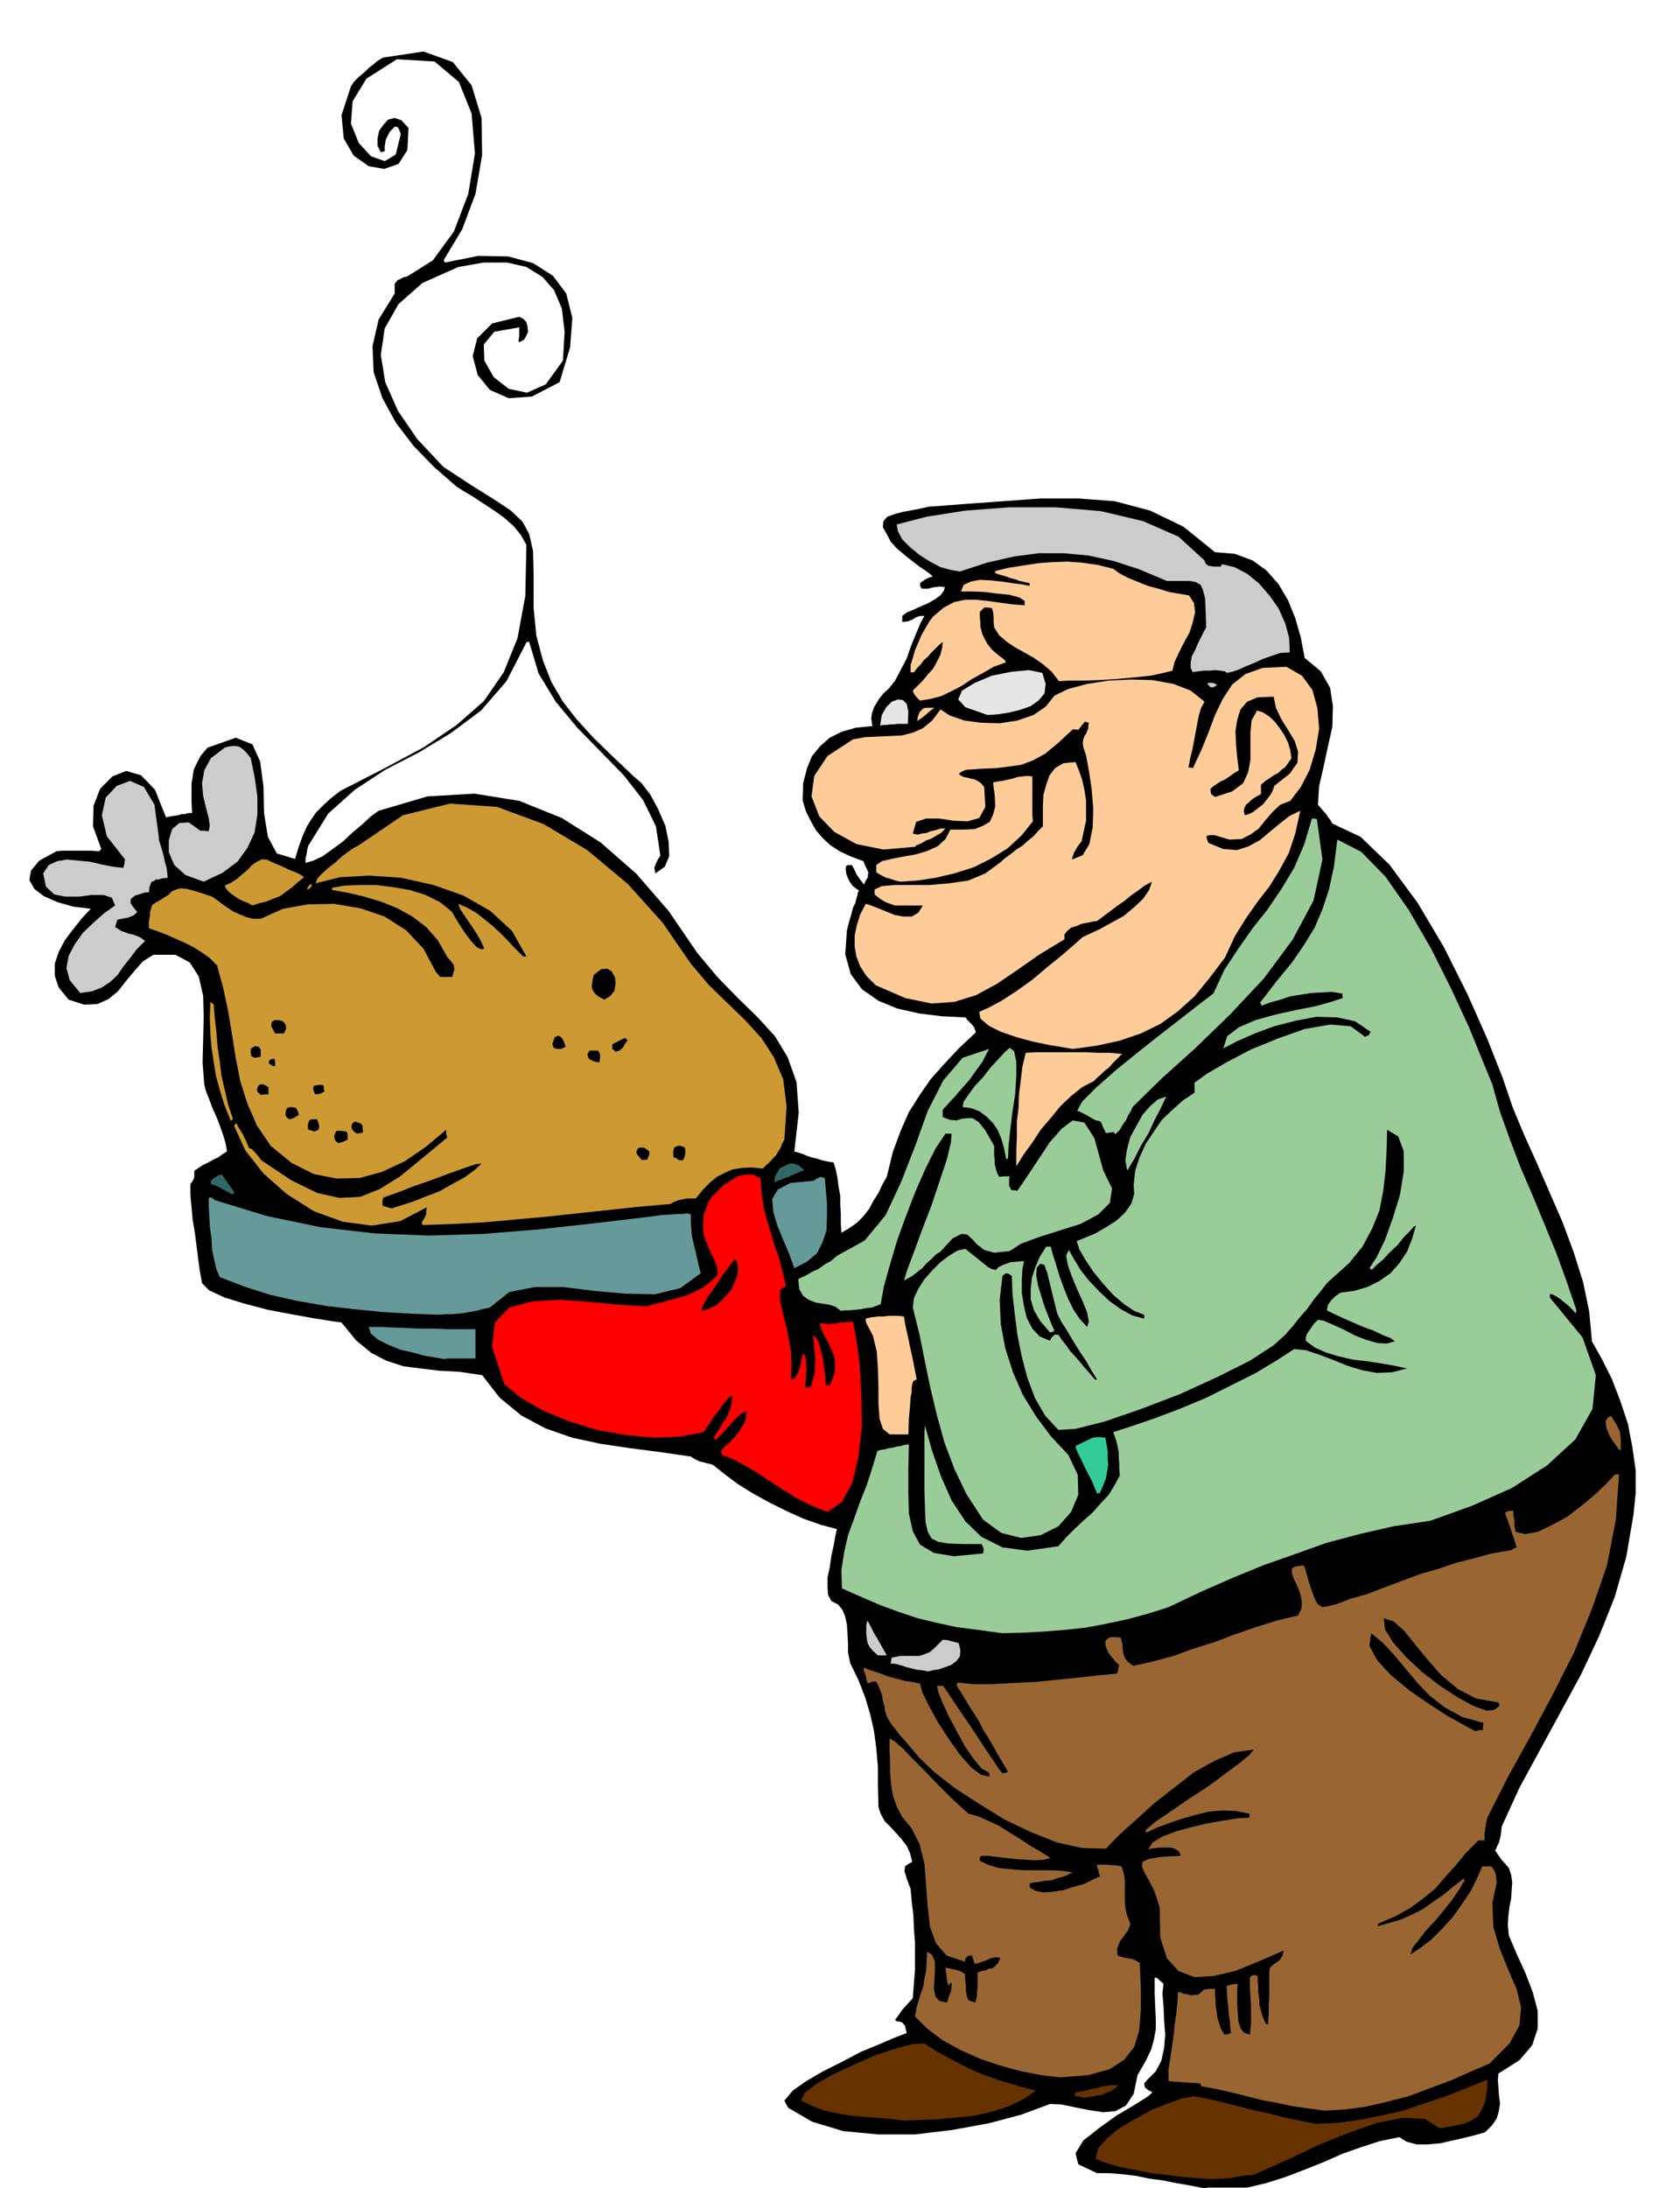 <svg xmlns="http://www.w3.org/2000/svg" fill-rule="evenodd" height="638.416" preserveAspectRatio="none" stroke-linecap="round" viewBox="0 0 3035 3951" width="490.455"><style>.brush1{fill:#000}.pen1{stroke:none}.brush2{fill:#630}.brush3{fill:#963}.brush4{fill:#ccc}.brush5{fill:#9c9}.brush8{fill:#fc9}.brush9{fill:#699}.brush10{fill:#c93}.brush12{fill:#e6e6e6}</style><path class="pen1 brush1" d="m2174 3951-25-5-24-4-24-5-24-3-24-5-24-3-24-2h-23l-34-16-5-20 14-23 28-22 32-23 32-19 24-15 9-8-6-3-4-3-3-2-1-2-1-6 6-7 15-15 10-19 5-23 2-24-2-26-1-25-2-23 2-18-7-6-3-3-3-2h-3v29l1 25 1 20v19l-3 17-5 19-10 21-15 26-7 34-14 21-19 10-22 2-26-4-25-5-24-5-21-1-51 19-60 16-66 12-67 8h-67l-63-6-56-17-43-25-4-7-3-6 15-18 24-17 31-18 34-17 34-18 34-14 28-12 21-8-3-13-5-6-6-2h-4l-3-3 4-5 9-13 19-21 2-26 2-25v-50l-2-25-1-25-3-24-2-23-3-7-2-6-2-5-1-4-3-9 1-9 7-5 6-3-4-16-6-13-10-13-9-10-11-12-10-10-7-13-4-12-1-39v-34l-3-34-4-30-7-31-9-30-12-31-15-31-4-19v-17l-1-18-1-15-3-15-5-12-8-10-12-6-6-11-1-14v-18l4-18 3-21 4-18 3-17 3-13-30-8-31-11-31-14-30-15-31-17-27-17-24-18-20-16-6-2-6-1-6-2-6-1-10-5-6-4-55-8-54-7-54-8-51-11-49-17-43-23-39-32-32-41-41-6-36-2-34-4-31-4-31-10-27-14-28-23-26-32-21-3-31-5-39-7-42-8-42-11-36-11-28-13-13-13-4-22-3-22-3-24-3-23-4-24-2-22-2-22v-20l5-7 2-6v-11l15-10 12-6 9-5 7-3 8-6 8-5-2-13-4-14-6-17-6-16-8-18-6-16-6-15-3-12-3-39 1-41 1-42-1-38-8-35-16-25-26-14h-40l-19 12-15 17-15 18-15 19-17 14-20 9-24 1-28-9-18-22-7-21v-22l7-21 11-21 15-20 16-20 16-17-32-4-28-8-25-11-17-13-9-16 3-17 15-18 31-17 11-1h51l15 1 2-2 2-2-15-41 1-37 12-31 22-22 25-10 27 8 25 26 20 50 3-1 6-1 6-1 7-1 6-2h6l6-2h7l-1-20v-33l2-12 2-13 6-13 7-13 12-14 51-18 30 12 14 31 6 45 1 48 7 43 16 30 33 10 7-23 7-19 7-16 8-13 9-13 12-12 14-13 18-14 80-41 71-38 59-40 49-43 36-52 25-62 14-76 2-92-10-18-13-16-17-15-18-13-20-13-18-12-17-10-14-9-40-35-37-38-32-42-24-44-16-47-2-47 11-48 29-47v-18l3-3 2-3 5-2 5-3 8-2 46-29 38-52 26-68 12-73-6-72-23-57-44-37-68-4-55 35-25 41-3 40 14 35 22 24 25 9 20-12 9-37-3-8-2-4-3-1h-3l-9 9-5 10-2 4-1 6-1 6v9l-4 1-3 1-6-12v-13l3-14 8-11 8-9 12-3 12 4 13 14-2 40-16 25-26 9-28-5-27-19-18-31-4-42 17-52 6-9 7-7 7-6 7-6 6-6 8-6 7-6 10-6 73-11 53 19 34 42 18 59 1 67-12 70-24 64-33 55v2l2 3 60-12 54 1 45 12 36 23 24 32 11 44-4 53-19 63-50 26-42 3-34-15-22-27-9-34 8-32 27-27 49-12 8 4 5 6 2 8 1 9-3 7-4 7-5 3-5 2v-6l1-4v-17l-45 8-19 23 1 29 17 30 27 21 33 7 34-15 31-43 3-52-5-42-14-33-21-24-29-18-35-8h-42l-46 8-65 29-43 38-25 44-7 48 8 49 23 52 35 51 47 50 52 34 40 25 30 20 21 20 12 22 7 31 1 43v60l5 50 12 45 15 38 21 36 25 32 30 33 34 33 39 37 14 12 16 21 14 26 13 30 6 29 1 26-8 19-17 12-2-10 3-8 4-8 4-6-8-53-23-47-35-45-41-42-43-44-39-47-31-51-17-57h-4l-1 1-36 70-46 53-55 41-58 35-60 31-55 36-48 43-36 58-2 7-1 8-2 8v8l14-4 17-8 18-13 19-14 17-16 18-15 15-14 14-10 88-26 85-5 81 13 77 31 70 44 65 57 58 67 52 76 36 43 37 38 35 34 32 35 23 38 16 45 4 55-8 70 7 2 9 3 7 3 9 3 9 2 9 3 9 2 12 2 4 13 3 15 2 16 3 16v16l1 17v17l1 17 15-9 13-9 12-12 10-13 8-15 9-14 7-15 8-14 11-45 14-38 15-34 19-30 20-29 24-27 27-29 31-29-3-9-5-6-7-7-4-5-42-2-41-5-40-9-34-14-30-21-20-27-10-36 3-43 4-16 4-13 3-12 4-8 2-8 2-6 1-6 2-3-6-4-6-5-5-7-3-6-3-8-1-7v-6l3-3h8l4 7 4 9 6 9 8 10 3-7 4-6v-5l1-3-2-5-2-4-3-6-2-6-24-9-19-9-17-11-13-12-13-15-9-16-9-18-6-20 1-31 7-27 9-22 15-18 17-15 22-11 25-7 30-3-1-6v-3l-1-3v-1l1-9 2-6 2-6 3-5 6-10 8-10 10-9 11-14 10-19 11-21 8-23 9-22 8-19 7-13h-6l-5 1-5 2-4 3-10 4-10 1v-11l8-6 12-5 13-6 14-6 12-7 10-7 6-8 2-7-9-1-8 1-7 1-6 2h-11l-3-3-1-6 2-3 4-2 2-2 4-2 4-2 7-2-4-4-8-6-12-8-13-10-15-12-13-11-11-12-5-10-9-16 1-11 7-8 14-5 15-4 17-3 15-3 13-3 66-5 69-5 68-5h68l66 5 64 17 60 29 57 46 36 3 32 12 25 18 22 25 17 29 13 32 10 35 7 37 29 24 17 30 5 33-1 37-8 36-8 37-8 35-2 33 6 7 6 7 3 3 3 5 4 5 4 7 51 24 52 50 51 69 48 81 42 84 36 81 28 71 18 53 20 48 23 51 23 53 24 55 20 54 17 54 11 53 5 54 18 32 18 36 15 39 14 42 8 42 6 42v41l-4 39-13 76-21 73-28 70-33 70-37 68-37 68-37 68-32 70-2 17-3 12-3 6-2 5-2 3 4 6 7 10 14 16 4 12 2 14-1 14-1 15-3 15-2 16-1 17 2 19 14 33 16 35 13 34 9 34v32l-10 30-23 27-38 24-1 12 1 13 1 14 2 15-2 13-4 14-8 12-13 13-17 5-20 5-22 5-22 5-23 2h-20l-18-5-13-8-35 7-34 11-34 12-34 15-35 14-34 13-35 11-34 8h-70l-9 1z"/><path class="pen1 brush2" d="m2190 3935-26-2-27-2-29-4-28-3-30-6-26-5-25-7-20-8 5-19 16-18 22-18 29-17 29-16 30-12 26-9 21-4 26 5 26 6 27 7 28 7 27 6 28 7 28 6 30 6 39-2 39-5 40-8 40-9 38-13 39-13 38-15 37-15-1 22-3 18-6 14-7 12-12 8-14 6-20 4-23 4-27-17-39-2-47 9-51 18-53 21-48 23-42 19-30 13-15 1-10 2-9 1-6 2h-8l-7 1h-9l-10 1zm-556-106-26-3-25-2-24-2-23-2-24-4-22-5-22-8-21-10 7-14 22-17 30-17 37-17 38-17 37-12 30-8 22-1 22 14 24 13 23 12 24 12 24 9 27 9 27 8 30 8-23 16-28 13-32 10-32 7-35 3-32 3-30 1-25 1z"/><path class="pen1 brush3" d="m2393 3811-30-4-28-4-28-6-27-5-28-7-28-7-27-6-27-5-1-4-1-1-9-1h-7l-8-1h-7l-8-1h-7l-6-1h-5v-21l3-20 3-20 3-20 2-21 3-20 2-20 1-19h4l6 3 7 1 7 2 6-1h6l5-4 5-5 10-2h11v10l1 11v10l2 10 1 10 3 10 3 10 7 12 4-1h3l2-1 3-2-1-4v-3l-1-6v-7l-2-11-1-14-2-18-1-21 10-3 10-1-1 8v28l1 17 1 14 4 13 6 8 11 4 1-9 1-11v-32l-1-17-1-15v-19l2-3 3-1 3-1 6 2v9l1 11v10l2 11v10l3 12 3 10 5 12 2 1 3 2v-8l1-11v-15l1-16v-45l1-8 8-7 9-6 6-9 2-9-46 20-42 17-39 9-34 2-29-11-21-23-12-38-1-54-9-28-10-20-9-16-4-10 1-8 10-5 22-4 37-2-3-8-6-4-8-3h-20l-9 1-8 1-5 2 8-13 18-11 24-9 29-8 30-7 29-5 25-4 20-1v-7l-24-5-23-1-26 2-24 6-25 7-23 8-22 8-19 9-1-2v-3l18-15 28-19 32-22 34-22 31-23 27-20 18-15 7-9-35 5-35 15-38 21-36 28-37 29-33 30-30 27-23 24-42-1-46-10-48-19-48-23-47-29-43-28-37-29-27-26-16-19-11-13-9-10-5-7-6-7-4-6-4-6-3-6-3-9-1-9-3-9-1-9-3-9-3-7-3-7-3-4-8 1-6 3-3-8-1-7-3-7-1-7 10 4 12 4 12 4 13 5 13 3 14 4 14 2 14 3 4 15 12 25 16 29 20 31 20 28 21 24 18 13 15 3-1-4v-3l-14-8-14-17-16-23-14-26-15-28-11-24-8-20-2-11h11l20 30 19 28 17 25 15 23 12 18 11 16 7 11 6 7 6-1 4-2-19-32-14-25-12-19-8-16-9-14-9-14-10-17-12-19 1-3 1-2 28 3h34l37-2 41-2 40-4 39-4 36-4 33-3 1-3 1-2v-4l2-6-7-7-5-6-4-5-3-4-3-6-2-5-1-6v-5l5-5 6-2h7l10 1 1 6 2 6v6l1 7 1 6 3 7 5 6 9 7 36-8 37-10 36-13 38-12 37-14 38-13 38-12 38-9 6-12 1-11-2-12-3-10-5-12-5-10-3-9v-9l5-3 5-1 6-1h6l10 34 8 23 6 12 9 6 11-2 16-4 23-9 32-9 31-12 32-12 32-12 32-9 32-11 32-8 33-9 35-6 5-3 5-2-3-10-3-9-3-8-2-7-3-8-2-7-3-7-2-6 2-2 3-1 3-1h7v9l2 9v9l2 11 17 4 23-4 25-12 28-15 26-20 24-20 21-20 15-16 4-1h4l-6 83-16 82-27 78-32 78-38 75-40 75-41 74-38 75-2 8-1 7-1 4v5l-1 3v14h-11l-22 22-19 23-19 21-18 21-22 18-23 17-27 15-30 13-2 3v2l21-6 21-6 20-9 20-10 18-13 19-13 17-14 18-14h2l1 2-10 17-13 19-15 19-16 19-16 17-13 17-11 14-4 12 17-11 20-15 20-20 20-22 17-24 16-24 11-23 9-20h16l5 6 3 8 1 7 1 9-2 8-2 9-2 10-2 10 2 43 12 40 15 37 15 35 8 32-3 33-18 33-36 36-35 15-36 16-38 14-37 14-39 10-39 9-38 5-36 2z"/><path class="pen1 brush2" d="m1957 3788-8-3h-8l1-4 1-3 8-1 10-2 11-3 11-2 10-3 10-1 8-1 9 1-6 5-7 5-9 3-8 4-10 1-8 2-9 1-6 1z"/><path class="pen1 brush3" d="m1915 3751-34-4-36-7-37-10-36-12-36-16-33-18-28-21-22-22 3-17 4-13 4-13 4-11 2-14 3-13 1-17 1-19 9 6 5 12v16l-1 18-1 15 3 14 7 8 14 3 3-11 4-9 1-9v-8l-3 3-2 4-3-9-1-8-1-8-1-8 6 1 5 1 4 1 5 1 6 2 9 5 1 13 1 10v7l1 6 1 6 3 6 6 2 6 2 1-5 2-6v-8l1-8v-27l7-3 7-1 6-3 7-1 5-4 4-4 3-5 2-6-6-1-6 1-6 1-5 3-6 2-6 2-6 2-5 1-3-8-2-7h-4l-4 1-4 5-1 5-33-11-19-22-11-30-4-36-3-39-3-39-9-36-15-29-16-19-10-19-7-20-3-19-2-21v-21l-1-21v-21l9 5 16 14 18 19 22 22 21 22 22 22 19 18 16 14 18 5 18 8 19 9 19 12 18 11 18 12 19 11 19 12-13 3-15 1-17-1-17-1-18-2-17-2-15-2h-12l-4 2v7l15 7 19 6 21 2 24 2h47l22 1 20 3-7 3-8 4-12 3-11 4-12 1-11 2-10 1-7 2v7l10 6 14 3 17-1 20-3 18-6 19-5 16-8 13-6-2-7-1-5-2-5v-4h19l6 1h9l10 2 4 12 2 13v37l1 13 3 13 6 16-2 6-3 7-4 5-4 6-5 6-3 7-3 8 1 12 9 3 10 2 10 2 11 6 2 45v41l-3 36-9 30-18 23-26 17-39 11-51 4z"/><path class="pen1 brush1" d="m2665 3126-20-11-29-16-34-22-35-24-34-28-25-27-14-26 3-23 22 18 21 23 20 24 21 25 22 23 27 21 31 17 39 11-1 6v7h-7l-7 2zm21-37-25-9-29-16-32-21-31-24-29-27-23-26-15-24-2-20 18 6 19 17 20 25 23 28 24 27 30 25 33 17 40 7 1 3 1 3-6 5-5 3h-6l-6 1z"/><path class="pen1 brush4" d="m1677 3018-11-2-9-1-9-2-8-2-9-3-7-2-8-2h-7l1-6 1-5 16-3h34l9-3 10-4 10-9 13-13h5l6 1 3 1 4 1 4 1 7 2 3 13-1 11-6 8-9 7-11 4-11 4-12 2-8 2zm-91-29-9-8-6-7-4-8-1-7-1-8v-17l2-8 4 7 4 8 4 8 5 8 4 7 5 9 4 7 5 9h-16z"/><path class="pen1 brush5" d="m1811 2949-44-6-39-5-37-8-33-8-33-11-33-12-35-15-36-16-1-33 5-32 7-31 11-30 11-31 12-30 10-31 9-30 6-2 8-1 6-2 8-1 7-2 7-1 7-2 8-1-1 45v43l1 37 7 32 13 24 25 15 36 6 53-5 1-7-1-5-2-3v-2h-35l-26-1-18-3-12-6-7-12-4-18-1-25-1-32v-104l1-13 13 46 16 46 19 43 25 38 29 28 38 19 45 6 56-8 14-16 15-15 16-15 17-15 14-16 15-16 11-18 9-17-1-12v-10l-1-11v-9l-2-10-2-9-3-9-3-8 34-11 41-14 45-17 48-20 46-23 44-22 38-23 31-20 21 2 24 8 24 9 27 11 26 8 27 5 27-1 28-7-23-5-23-4-26-4-26-3-26-6-23-7-20-9-16-12v-6l2-6 3-5 3-4 6-9 8-8 11 2 16 7 18 8 21 11 20 8 21 6 17 1 15-4-8-6-13-5-17-8-19-7-21-9-18-8-17-8-10-5 2-10 6-8 8-8 9-6 24-3 24-7 22-11 20-14 16-18 14-21 9-23 7-24-4 2-7 8-11 11-11 14-14 13-13 14-12 10-8 8-2-2-2-1 13-20 15-31 14-39 13-42 7-43v-36l-10-27-20-12-1 37-2 38-4 35-7 36-13 32-17 32-24 30-31 28-9 8-11 14-13 16-13 18-14 16-11 14-9 10-4 5-22 20-43 28-60 30-68 31-71 27-64 22-52 13-31 2-24-26-18-31-14-37-10-38-8-40-5-39-4-36-1-31-6-4-4-1-4 2-3 3-5 43 2 44 8 43 14 44 18 41 24 39 27 36 31 33 17 36 1 36-13 31-23 26-32 16-35 5-36-9-33-24-30-46-22-46-18-48-13-47-12-50-10-48-10-50-12-48 2-17 8-17 11-17 14-16 15-15 16-12 15-9 14-3 25 20 16 13 8 4 6 1 5-5 8-4 14-5 24-2-3 15-1 20v23l4 24 5 21 10 19 13 14 19 8 2-5 3-3 3-3h7l6 9 8 10 7 10 9 10 8 9 9 11 9 10 10 12h4l-10-16-9-16-10-15-9-14-9-15-9-15-9-14-7-14-7-28-5-21-4-16-2-9-3-7-1-4-1-2v-1l-4-1-4-1-6 7-1 14 3 17 6 20 6 19 7 18 6 15 5 11-4 2-4 1-18-21-11-19-6-20v-18l2-20 6-19 8-19 12-19h8l4 14 6 19 6 20 8 22 8 20 10 20 11 16 13 14 3-10-3-16-8-20-10-22-10-24-7-20-3-17 5-10 9 16 12 20 15 19 19 20 18 17 21 15 20 11 22 6v-7l-18-7-18-12-20-17-18-20-18-22-14-21-11-19-5-15 15-6 19-8 19-11 19-12 16-15 11-16 5-17-1-17 3-26 8-24 11-24 14-21 15-22 19-18 19-17 21-14v-18l22-16 36-21 44-23 49-20 48-17 46-8 37 3 26 19 7-3 3-6-28-19-33-7-37-1-37 7-39 10-35 13-32 14-25 13 7-22 21-16 30-13 36-10 36-8 36-7 29-8 21-7-1-4v-4l-19-3-18 1-19 1-19 3-19 3-18 6-18 5-16 6-1-4-2-1 30-39 28-34 22-32 19-31 14-33 12-36 9-42 6-48 43 22 44 45 42 60 41 71 36 72 32 69 24 59 18 44 14 50 18 50 19 50 22 51 21 51 21 51 19 52 18 53-1 3v3l-6-7-6-6-6-5-5-4-6-5-6-4-6-3-5-2-1 2v5l59 72 24 68-6 61-31 55-51 47-64 41-72 32-75 27-67 10-61 14-60 16-56 20-57 20-56 23-57 25-59 28-38 12-37 10-38 8-37 7-38 4-37 3-38 2-37 1z"/><path class="pen1" style="fill:red" d="m1495 2730-28-11-26-13-25-15-23-15-24-16-22-13-22-12-21-8-1-4v-3l6-8 9-7 8-9 8-9 6-10 6-10 2-10 1-9-9 4-7 6-7 6-6 8-7 7-6 7-7 7-6 7-3-2-2-1 6-10 6-9 5-9 6-8 4-10 4-9 2-11 1-12-6 4-6 7-7 9-7 10-8 10-6 10-7 9-5 8-42 8-47 2-52-5-52-9-51-16-46-19-40-23-30-25-22-67 5-44 26-27 41-11 50-3 56 4 53 5 47 3 14-4 17-4 17-5 20-5 17-7 18-9 13-10 11-11h3l-1-13-4-13-7-14-6-14-7-17-2-18 1-21 8-22 7-11 10-10 11-11 13-8 12-8 15-3h13l14 7 2 28 4 26 6 23 7 22 6 21 8 22 6 24 7 28-7 4-4 4v17l4 18 4 18 5 18 3 18 4 22 1 22-1 27h6l3-6 4-6 2-6 2-6 1-6 1-6 2-6 3-5 1 5 2 8v7l1 9-1 8v9l-1 8v9l4-1 6-1 3-12 4-12v-12l1-11-1-12-1-12-1-11-1-11 5 4 5 9 3 11 4 15 2 14 2 14 1 12 1 11h3l4 1 7-17 3-15-1-16-4-13-7-15-7-13-6-12-3-12 8 1 8 1 7-1h7l6-2h7l7-1h10l6 31 6 46 3 54 1 57-6 54-11 48-19 35-26 18z"/><path class="pen1" style="fill:#3c9" d="m1982 2697-5-12-5-12-7-13-6-12-6-13-5-10-4-9-1-5 6-3 6-3 6-3 7-3 6-3 7-1h7l9 1 2 12 2 12v12l1 13-2 12-2 12-5 13-6 14h-2l-3 1z"/><path class="pen1 brush3" d="m2925 2618-6-9-6-8-5-8-3-7-3-8-1-7v-6l4-6 3-1 3-1 4 7 5 8 3 6 3 6 1 6 1 7v21h-3z"/><path class="pen1 brush8" d="m1607 2590-12-10-6-18-2-26v-30l-1-34-2-31-7-29-12-23-1-4v-4l7-2 8-1 9-1h9l8-1h18l10 1 2 13 3 14 3 13 3 15 3 13 3 15 3 15 3 16-3 1-2 1-2 3-1 4-1 5v8l-2 10-1 16-2 22-1 29h-34z"/><path class="pen1 brush9" d="m802 2454-16-3-19-3-22-6-22-5-22-9-18-9-13-11-4-12h22l23 1 24 1 24 1h24l25 1h51v53h-51l-6 1zm-9-80-51-2-51-3-51-5-51-6-52-9-49-11-47-15-44-17-6-14-4-17-4-19-1-20-3-22-1-19-1-18v-14l5-1 6 5 95 29 97 20 96 11 99 4 98-3 99-8 100-11 101-12 22-3 17-1 12-1h10l5-1h4l2 1 3 1v13l1 13 1 13 3 13 3 12 3 13 3 14 4 15-37 27-46 11-53-1-56-5-56-7h-52l-46 9-35 28-14 3-11 3-12 2-10 2-11 1-11 1h-12l-11 1z"/><path class="pen1 brush1" d="M1268 2367v-5l5-10 8-14 11-15 11-17 11-15 9-12 6-6 4 11v15l-5 15-8 16-12 14-13 12-14 7-13 4z"/><path class="pen1 brush5" d="m1519 2367-9-7-11-4-13-2-12-2-13-5-10-7-7-12-2-18 5-3 9-4 10-6 13-6 11-8 11-6 7-6 5-4 49-27 38-46 28-60 25-64 23-64 28-55 35-41 48-16-5 9-7 14-11 15-12 17-14 16-14 16-12 13-9 10v13l13 5 12 1 10-3 10-1h9l11 7 12 15 16 28v18l1 8v7l2 8 2 7 4 8 8-1h11l-1 5v12l4 8h4l7 1 17-25 20-30 21-32 22-25 20-15 21 4 18 28 16 58 16 33-4 26-21 21-32 17-38 12-38 12-32 12-20 13-28 3-18-5-13-10-8-9-10-9-10-1-16 8-22 24-8 5-8 8-9 8-8 9-9 7-9 7-9 5-6 3 6-19 12-32 15-41 17-44 15-45 13-39 7-30 1-15h-11l-18 27-18 36-18 41-17 44-16 44-13 44-11 39-6 33-8 3-8 3-10 1-10 2-11 1-10 1h-9l-6 1z"/><path class="pen1 brush9" d="m1435 2290-9-25-11-26-11-27-7-24-2-23 10-17 23-12 42-4 4-3 4-2 4-2 8 2 2 22 2 24v24l-1 25-7 21-10 20-18 15-23 12z"/><path class="pen1 brush10" d="m765 2212-2-1-1-4 5-8 3-6v-7l1-6-48 25-51 8-53-7-52-19-49-31-42-37-33-42-20-44 1-2 3-3 4 8 7 11 3 6 3 6 3 7 3 7 5 2 6 6 5 6 6 8 54 36 47 23 40 9 38-2 35-14 37-23 39-32 46-38-2-7v-7l-37 31-38 26-41 19-40 11-42 1-41-8-40-20-38-31-25-37-17-39-13-41-8-41-7-44-7-42-9-42-11-40-13-13-14-10-16-10-16-8-18-8-16-7-16-6-14-5v-12l1-6 1-5v-6l2-6 1-5 2-3 17-10 11-7 7-7 8-3 7-2 12 1 18 5 27 9 9 6 9 7 10 7 11 7 11 5 12 5 12 3h14l40-18 45-8 47-1 48 8 44 15 39 25 31 33 23 43 3 3 4 5h22l2-8 2-5-1-5v-3l-5-7-7-8-17-30-21-24-25-19-27-15-30-12-30-9-30-7-28-5v-4l23-4 28-1h29l31 4 29 5 29 9 26 13 21 17 2 3 5 9 8 13 10 15 10 13 10 11 8 4 6-1-6-13-6-11-7-11-6-9-7-10-6-9-6-9-3-9 16 7 16 9 14 11 15 12 13 12 14 14 14 15 15 15h6l-26-46-39-36-49-28-54-19-58-13-58-4-53 3-44 11 3-8 8-9 11-10 13-10 12-11 12-9 10-7 8-4 81-55 85-21 85 6 84 31 79 47 73 61 63 70 51 74 32 38 35 34 32 31 29 32 22 34 17 40 6 49-4 60-4 7-3 8-4 6-4 7-6 6-5 6-7 6-6 6-21-2-18 1-17 3-13 6-14 7-12 10-13 13-13 16h-15l-6 1-4 1-6 1-5 2-5 2-5 3-57 5-56 6-56 6-55 6-56 5-55 5-56 3-55 2z"/><path class="pen1 brush1" d="m707 2182-6-2-4-1-3-1h-1l-2-2v-7l1-6 7-3 20-7 28-11 32-11 32-12 28-10 21-7 10-1-13 12-18 13-22 12-23 13-26 10-23 9-22 7-16 5z"/><path class="pen1" d="m420 2157-11-6-9-5-10-5-9-3v-6l4-4 5-3 4-3 7-1 5 7 6 9 6 8 6 9-3 1-1 2zm979-22 1-10 4-8 5-8 9-4 8-4h9l9 4 9 8-8 3-7 3-7 3-6 3-7 2-6 3-7 2-6 3z" style="fill:#366"/><path class="pen1 brush5" d="m2036 2112-3-17 3-20 6-22 11-20 11-20 14-16 14-12 15-5-3 6-7 15-11 21-11 24-14 23-11 22-9 15-4 7-1-1z"/><path class="pen1 brush8" d="M1836 2106v-28l1-26v-27l3-24 1-26 3-24 3-25 6-25 19-1h89l23 1h21l22 2-6 6-6 6-6 6-6 7-8 6-6 6-7 6-6 6-21 11-20 16-19 18-18 22-18 21-15 23-16 22-13 21z"/><path class="pen1 brush1" d="m1160 2095-7-8-3-4v-5l3-5 4-1h4l4 1 8 6v6l-4 9h-5l-4 1zm67 0-6-4-4-1-1-9 1-5 1-4 6-3h6l7 3 1 5v5l-1 6-3 7h-7z"/><path class="pen1 brush5" d="m1818 2094-4-20-5-18-7-16-8-12-12-12-12-9-15-6-16-2 2-10 9-13 11-15 15-16 14-18 14-15 11-12 9-8 8 6 4 19v26l-2 32-5 33-4 33-3 28-1 23h-2l-1 2z"/><path class="pen1 brush1" d="m611 2064-5-4-1-3-1-3v-3l2-6 2-3h8l9 1 2 2 1 3v10l-9 4-8 2z"/><path class="pen1 brush5" d="m2015 2048-2-2-1-2-7 1-7 1-3-6-2-4-2-5-2-5-4-2-5-1-6-3-5-3-7-4-6-3-6-3-4-1 9-17 25-25 35-31 42-34 43-34 40-31 32-25 20-15 20-43 25-38 26-37 27-34 25-37 23-38 18-42 14-47h3l6 1 10 73-16 74-38 71-52 70-61 65-63 61-60 54-50 49-3 3-3 7-5 8-4 9-6 8-5 9-5 5-3 3z"/><path class="pen1 brush1" d="m645 2047-6-4-2-3-2-3v-3l1-5 5-4 6 2 5 2 1 1 2 3v4l1 7-2 1-1 1h-4l-4 1zm-78-4-5-2-5-1-1-8 1-4 1-4 4-3h11l2 6 2 7-1 3-1 3-4 2-4 1z"/><path class="pen1 brush10" d="m417 2024-12-30-8-26-7-26-4-25-4-26-2-25-1-28 1-29 2 2 4 2 2 25 3 26 2 26 4 26 3 26 6 26 6 26 9 27-2 1-2 2z"/><path class="pen1 brush1" d="m522 2021-6-6v-6l1-6 3-3 6-1 7 1h1l2 3 2 3 2 7-10 6-8 2zm-51-44-5-5-2-3 2-8 4-3h6l9 5v13h-8l-6 1zm99-1-3-4v-2l-1-3v-4l2-3h3l4-1h7l2 1 1 2v3l1 6-8 4-8 1zm-77-51-4-3-3-1v-6l5-3h5l1 5v8h-4zm586-7-7-2-4-2-4-2-1-2-2-6 4-7h15l2 2 2 5v6l-1 8h-4zm-619-8-4-2-2-1-1-7v-6l7-5 7 1 2 2 2 4v12l-5 1-6 1zm652-11-4-4-2-1v-8l5-3 6-3 6-3 6-3 2 2 3 2-5 7-4 7-6 5-7 2zm-105-5-4-1-3-1-2-7 2-6 2-6 4-2 3-1 5 3 4 6 4 11-8 4h-7z"/><path class="pen1 brush8" d="m1938 1894-18-3-24-4-29-6-30-8-29-10-22-11-15-13-2-12 18-8 24-13 26-17 28-20 26-22 26-21 22-19 17-15 13-6 19-9 20-11 22-12 19-16 16-15 11-16 5-15-13 7-12 9-13 9-12 10-13 9-12 9-12 9-12 9-8 1-9 2-11 2-9 4-10 3-7 6-5 6v9l-46 28-40 28-37 25-37 20-39 12-41 3-48-10-53-23-17-17-11-17-7-18-3-18v-20l4-19 6-19 10-19 7 2 13 5 15 6 17 7 16 3h15l12-7 8-13h-50l-9-3-8-3-10-6-10-8v-9l13-6 23-2h63l35-3 35-5 31-13 26-19 9-8 11-8 10-8 11-7 10-9 10-8 8-9 9-9v-37l1-20 5-18 6-17 10-13 15-9 22-2 6 15 6 17 4 18 3 19v37l-4 18-4 19-7 9-4 7-3 5-1 4-2 4v4l19-8 12-20 6-30 1-34-3-36-5-33-5-27-5-15-1-8 1-6 2-6 3-4 2-5 2-5v-5l1-5-4-1-3-1-6 7-6 8-5-1h-5l-27 25-23 19-22 12-21 8-22 3-23 3-26 1-29 2-7 3-6 4 3 3 6 3 6 1 7 2 6 1 6 3 6 4 6 7 2 36-11 20-21 6-24-1-27-4h-24l-18 6-6 21 4 1 6 1 6-2 9-1 7-3 9-2 9-3h9l-3 3-5 5-9 5-8 5-11 4-8 5-8 3-3 3-57 5-49-10-40-22-27-28-14-36 5-37 24-36 46-30 22-4 22-1 22-1 22-1 20-5 18-8 17-14 15-20 17 11 26 9 30 4 34 1 32-5 29-10 22-15 16-20 25-12 34-9 38-6 41-2 39 1 38 7 31 12 25 20-6 11-4 13-3 15-3 16-3 16-3 16-4 16-3 16h4l4 1 15-32 13-32 12-32 14-29 17-26 24-19 31-11 43-2 28 16 19 26 9 33 3 37-6 37-11 37-16 31-19 25-18 7-14 13-13 15-12 15-15 11-16 8-22 1-27-8h-8l-6 1v5l3 8 27 11 25 2 21-7 20-11 18-15 18-15 18-14 19-9-9 41-12 36-17 31-18 29-21 27-21 30-20 32-18 39-28 37-27 33-30 27-32 23-35 17-38 13-41 9-44 6z"/><path class="pen1 brush1" d="m497 1866-7-13 1-8 5-3h8l7 2 5 6 1 7-4 9h-16zm595-61-10-5-6-5-4-5-2-4-1-6 1-6 1-7 2-7 13-10 11-1 8 5 6 11 1 11-2 13-7 9-11 7z"/><path class="pen1 brush4" d="m145 1793-19-23-6-22 4-22 11-21 15-21 19-18 19-17 20-14-6-14-15-5h-21l-23 3h-25l-20-4-15-14-5-24 10-15 15-7 18-3 21 2 21 2 21 5 20 4 19 2 1-5 1-3v-3l1-4-33-42-9-38 7-32 20-21 24-9 25 11 19 32 8 59v5l3 9 3 10 3 11 2 10 3 10 1 9 1 9-10 1-6 2h-6l-3 3-4 1-2 4-2 6-1 9-9 1-9 3-7 2-5 4-3 3v7l4 6 8 10-7 6-10 4-6 1-5 1-5 1-3 1-2 6-2 7 5 3 6 4 6 2 8 3 6 1 8 3 7 3 8 6-15 15-12 16-12 15-11 16-13 12-15 10-18 7-21 3z"/><path class="pen1 brush10" d="m456 1635-9-5-8-3-8-4-6-4-7-5-5-4-5-6-2-5 11-5 11-7 9-8 10-8 8-9 9-6 8-4h10l10 5 12 5 11 5 11 5 8 3 8 4 4 2 3 3-11 9-10 9-11 8-11 8-13 5-12 5-13 3-12 4zm99-28 1-5 4-5h4l-3 6-6 4z"/><path class="pen1 brush4" d="m368 1592-33-12-20-18-10-23v-22l6-20 13-11 17-1 21 15h7l8 1 2-10-2-14-5-19-5-21-2-23 4-23 12-22 25-19 7-2 7-1h5l6 1 4 2 5 4 6 6 7 9 7 34 5 35v33l-5 32-13 28-18 25-27 20-34 16z"/><path class="pen1 brush8" d="m1626 1592-8-2-6-2-6-2-5-1-10-5-8-5v-13l10-7 17-4 20-4 23-4 21-6 20-9 14-13 9-17h24l20-1 15-6 12-7 6-13 4-15-1-20-3-23 8-2 9-1 9-2 9-2 9-3 9-1 9-1 9 1v70l1 11-21 26-25 23-29 18-32 16-35 11-34 8-33 5-31 2z"/><path class="pen1 brush1" d="m2249 1472-2-7 1-6 3-6 5-4 5-5 6-4 5-3 6-3v-17l8-7 8-5 7-5 8-4 6-6 7-5 5-7 6-9-2-14-4-14-7-14-8-12-10-13-10-9-11-7-10-3-10 18-2 22v49l-4 22-9 20-20 15-31 10-4-3-3-2-1-5v-5l6-5 6-4 6-4 7-3 6-4 6-4 7-5 7-4-3-24-2-23-1-24 3-20 6-19 12-14 19-8 29-1 4 20 10 21 12 19 12 20 6 19-1 20-14 20-28 22-2 7-4 8-7 9-7 9-9 7-9 7-8 4-7 2z"/><path class="pen1 brush12" d="m1590 1310 3-19 8-14 10-10 11-4 9 1 7 7 3 14-1 22h-19l-6 1h-7l-6 1h-6l-6 1z"/><path class="pen1 brush8" d="m1657 1302 1-7 2-6 2-4 3-3 3-3 5-1h15l-8 6-8 7-8 6-7 5z"/><path class="pen1 brush12" d="m1784 1291-40-14-13-14 7-16 23-14 31-13 35-7 32-3 24 5 6 20-2 17-11 13-14 10-20 7-21 5-20 3-17 1z"/><path class="pen1 brush8" d="m1662 1265-7-7-3-4-2-4-1-3 9-9 9-9 9-11 10-11 7-13 6-12 3-12 1-11-7 6-7 7-7 7-6 7-7 6-6 8-6 6-6 8h-6v-13l4-13 4-14 6-14 6-14 7-12 7-12 7-9 19-16 19-10 19-4h21l20 2 21 3 22 3 24 2v-8l-9-6-18-5-21-2-23-3-21-1h-23l5-12 13-6 16-3 20 1 19 2 20 3 17 2 14 3v-5l-9-2-9-2-8-3-8-2-8-3-7-2-7-2-6-2v-4l25-6 26-4 26-4 27-2 26-1 27 2 28 4 28 7 11 8 15 8 17 7 20 8 19 5 19 6 18 3 18 3 9 14 2 16-4 18-6 19-10 18-9 18-8 17-4 16-16 4-23 5-29 3-32 3-33 2-30 1h-26l-16 1-13-17-15-13-17-12-16-9-18-10-15-10-14-12-9-14-1-10v-9l-1-9-2-7-7-1h-7l-4 4-4 4v9l1 9v8l2 8 2 7 4 8 5 9 8 10 7 6 6 5 4 3 4 3 3 3 1 3-22 8-19 11-20 11-18 12-19 10-19 9-19 5-19 3z"/><path class="pen1 brush4" d="m2187 1241-4-4-2-3 3-1h8l7 4-7 4h-5zm30-26-5-3-8-1-9-1-10 1h-11l-8 1-8 1-3 1-4-8v-9l2-12 6-11 5-12 6-12 5-10 4-7-1-31-1-22-4-15-4-9-9-5-11-2h-41l-50-21-46-15-46-10-44-4h-46l-45 6-48 11-49 16-17-3-18-5-19-10-19-12-17-14-14-14-8-15-2-12 54-14 70-11 79-6h84l82 7 76 18 64 28 47 43 2 6 6 4h3l5 1h14v-3l3-1 21 5 23 12 21 17 20 23 16 23 12 27 7 26 1 26-17 1-15 5-17 6-15 7-15 6-13 6-12 4-9 2z"/></svg>
